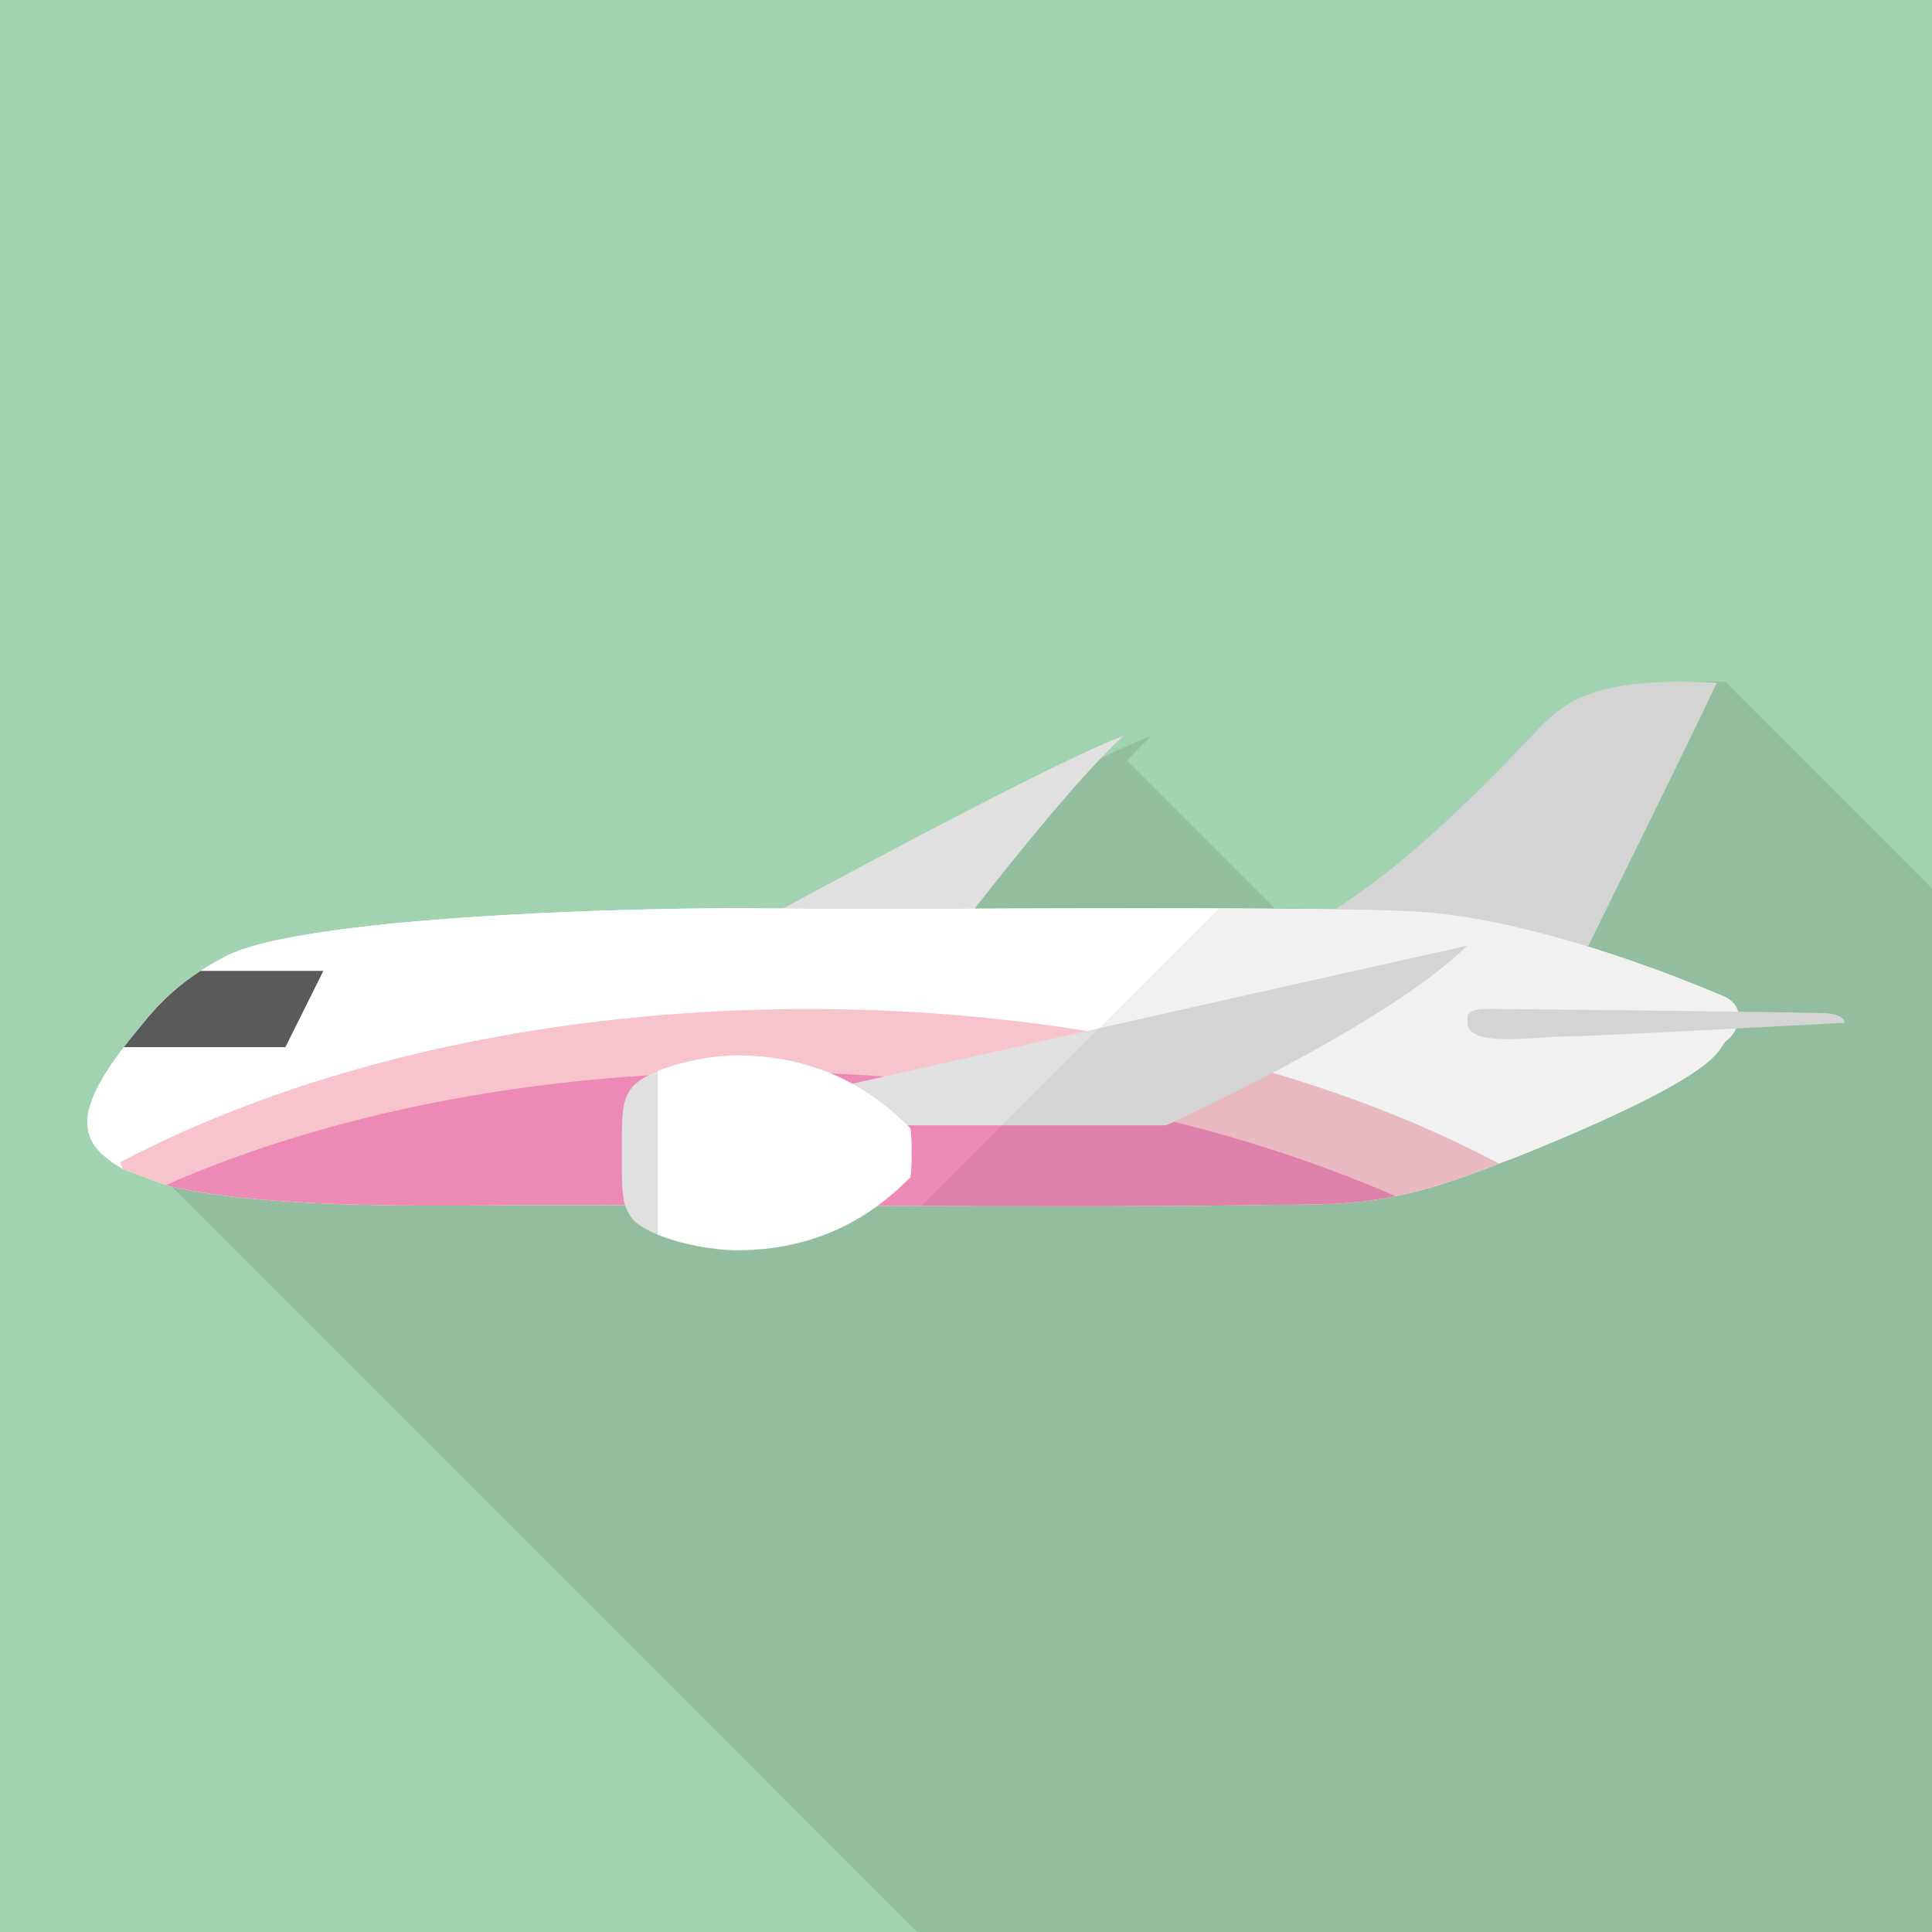 <svg xmlns="http://www.w3.org/2000/svg" viewBox="0 0 512 512"><path fill="#a2d3b0" d="M0 0h512v512H0z"/><path d="M512 235.469V512H243.046L41.728 310.63l-10.393-10.394-.41-.358c-1.024-4.608 1.024-10.393 6.4-18.278 0-.051.051-.103.103-.103a114.772 114.772 0 014.659-6.297c1.536-1.895 3.124-3.789 4.864-5.888.819-.922 1.69-1.946 2.611-2.867 2.304-2.457 4.813-4.608 7.424-6.605 3.43-2.611 7.117-4.813 10.906-6.656 21.402-10.599 111.462-12.902 142.694-12.442h4.454c29.798-16.128 76.186-40.704 90.163-45.722-1.997 1.792-4.198 4.096-6.553 6.554l39.168 39.168c8.499.051 16.486.102 23.501.205 22.579-14.131 46.95-40.551 53.453-47.36 7.322-7.68 14.95-13.568 42.445-12.903L512 235.469z" opacity=".1" fill="#040000"/><path d="M376.011 294.391c-.778-.389-1.611-.722-2.388-1.055 1.777.778 3.499 1.611 5.22 2.444-.944-.5-1.888-.944-2.832-1.389zm-15.882-6.886c-.222-.111-.444-.166-.667-.222 1.055.444 2.11.833 3.165 1.277a48.383 48.383 0 00-2.498-1.055zm-16.771-6.164c-.111-.055-.278-.055-.389-.111h-.056c.666.222 1.277.444 1.944.666-.5-.222-1-.388-1.499-.555zm117.23-13.217c-.444-1.666-1.666-3.165-3.776-4.054-3.999-1.721-18.381-7.775-35.985-13.217-14.828-4.609-32.043-8.719-47.37-9.385-5.053-.222-11.773-.389-19.659-.5-25.601-.333-63.197-.278-95.517-.166h-.056c-20.547.056-38.984.111-50.701-.056h-4.443c-31.21-.444-121.284 1.888-142.72 12.439a77.848 77.848 0 00-7.219 4.109c-1.222.778-2.444 1.666-3.665 2.555-2.61 1.999-5.109 4.165-7.442 6.608-.888.944-1.777 1.943-2.61 2.888-1.722 2.11-3.332 3.998-4.832 5.887-.611.777-1.222 1.555-1.777 2.277a116.472 116.472 0 00-2.888 3.998c-.056 0-.111.056-.111.111-5.387 7.886-7.441 13.661-6.386 18.271 0 .166.055.388.111.555.666 2.388 2.221 4.443 4.554 6.331 1.277 1.055 2.777 2.055 4.498 3.054l11.329 4.221c22.38 5.72 62.53 5.609 89.963 5.331 5.387-.055 16.882-.055 31.765 0h8.608c17.16.056 37.651.111 58.31.167 38.929.111 78.579.166 97.571-.167 16.938-.333 26.545.333 39.706-2.388 2.943-.611 6.053-1.333 9.44-2.332 5.22-1.555 11.051-3.554 17.993-6.275 1-.389 2-.778 3.055-1.166 3.887-1.499 8.108-3.276 12.772-5.22 45.703-19.381 41.705-24.212 44.482-26.323a7.714 7.714 0 002.443-3.11c.723-1.444.89-2.999.557-4.443z" fill="#fff"/><path d="M297.71 195.045c-10.829 9.885-27.878 30.987-39.428 45.759h-.056c-7.275 9.33-12.439 16.216-12.439 16.216l-64.474-1.999s10.94-5.998 26.212-14.272c29.82-16.105 76.19-40.706 90.185-45.704zM310.482 253.188s1.611.278 4.387.833c-3.332-.056-4.387-.833-4.387-.833zM454.979 180.939c-.5 1.055-1.055 2.166-1.61 3.388-7.997 16.771-23.158 47.481-32.543 66.528-4.887 9.885-8.274 16.66-8.274 16.66-8.996 0-24.157-1.721-40.039-3.999-8.163-1.166-16.604-2.499-24.434-3.776-14.328-2.332-26.878-4.609-33.209-5.72 4.165.111 12.106-1.055 26.267-6.553 4.054-1.555 8.33-3.832 12.661-6.498 22.602-14.105 46.981-40.539 53.478-47.369 7.33-7.664 14.938-13.55 42.427-12.884 1.666.057 3.443.112 5.276.223z" fill="#e0e0e0"/><path d="M397.28 308.392c-6.942 2.721-12.772 4.72-17.993 6.275-3.387.999-6.497 1.721-9.44 2.333-13.162 2.721-22.769 2.055-39.706 2.388-40.261.722-173.263-.278-196.253 0-27.433.278-67.583.389-89.963-5.331l-11.329-4.221a10.442 10.442 0 01-.722-1.833c47.758-25.156 111.899-40.595 182.37-40.595 70.804.001 135.222 15.55 183.036 40.984z" fill="#f7c3cd"/><path d="M369.847 317c-13.162 2.721-22.769 2.055-39.706 2.388-40.261.722-173.263-.278-196.253 0-27.433.278-67.583.389-89.963-5.331 47.591-20.88 109.011-32.209 175.539-29.599 56.255 2.221 108.067 14.105 150.383 32.542z" fill="#ec89b5"/><path d="M460.032 272.567a7.731 7.731 0 01-2.443 3.11c-2.777 2.11 1.221 6.942-44.482 26.323-4.665 1.944-8.885 3.721-12.772 5.22a218.633 218.633 0 00-9.385-5.331 224.179 224.179 0 00-12.106-6.109c-.944-.5-1.888-.944-2.832-1.388-.778-.389-1.611-.722-2.388-1.055-3.554-1.666-7.22-3.221-10.996-4.776a47.549 47.549 0 00-2.499-1.055c-.222-.111-.444-.166-.667-.222-4.72-1.944-9.607-3.721-14.605-5.387-.5-.222-1-.389-1.499-.555-.111-.055-.278-.055-.389-.111h-.056c-3.721-1.277-7.386-2.499-11.218-3.609-9.496-2.888-19.27-5.387-29.432-7.608-4.609-1-9.329-1.944-14.05-2.832a399.798 399.798 0 00-26.489-3.999c-17.993-2.221-36.652-3.332-55.81-3.332-13.217 0-26.212.555-38.929 1.61-54.867 4.554-104.402 18.492-143.164 38.817-.111.056-.167.111-.278.167a1.961 1.961 0 01-.111-.555c-1.055-4.609 1-10.385 6.386-18.271 0-.056.056-.111.111-.111a115.13 115.13 0 012.888-3.998c.555-.722 1.166-1.5 1.777-2.277 1.5-1.888 3.11-3.777 4.832-5.887.833-.944 1.721-1.944 2.61-2.888 2.332-2.444 4.831-4.609 7.442-6.608 1.222-.889 2.443-1.777 3.665-2.555a77.848 77.848 0 017.219-4.109c21.436-10.551 111.51-12.884 142.72-12.439h4.443c11.717.166 30.154.111 50.701.056h.056c32.32-.111 69.916-.167 95.517.166 7.886.111 14.605.278 19.659.5 15.327.666 32.542 4.776 47.37 9.385 17.604 5.442 31.987 11.495 35.985 13.217 2.11.888 3.332 2.388 3.776 4.054.332 1.443.165 2.998-.557 4.442z" fill="#fff"/><path d="M176.938 298.221s130.714-29.491 211.869-47.597c-21.276 21.113-79.784 47.597-79.784 47.597H176.938z" fill="#e0e0e0"/><path d="M241.163 298.873c-5.194-4.897-19.142-19.179-45.852-19.179-6.148 0-14.77 1.558-21.034 4.146v43.348c6.264 2.588 14.886 4.146 21.034 4.146 26.71 0 40.658-14.282 45.852-19.179.259-.519.508-3.321.415-6.641.092-3.32-.156-6.122-.415-6.641z" fill="#fff"/><path d="M167.71 287.892c-2.931 3.673-2.931 6.827-2.931 17.622s0 13.949 2.931 17.622c1.423 1.527 3.759 2.893 6.566 4.052V283.84c-2.807 1.16-5.143 2.526-6.566 4.052z" fill="#e0e0e0"/><path d="M85.685 257.295l-10.051 20.214H32.818c.555-.722 1.166-1.5 1.777-2.277 1.5-1.888 3.11-3.777 4.832-5.887.833-.944 1.721-1.944 2.61-2.888 2.332-2.444 4.831-4.609 7.442-6.608 1.222-.889 2.443-1.777 3.665-2.555h32.541z" fill="#595a59"/><path d="M388.864 271.032c0-2.523 0-3.645 6.141-3.645 6.142 0 83.422.841 88.711 1.121 5.289.28 5.118 2.523 5.118 2.523s-66.874 3.645-74.21 3.645-25.76 3.085-25.76-3.644z" fill="#e0e0e0"/><path d="M483.716 268.508c-1.722-.091-11.093-.242-23.137-.404-.449-1.657-1.667-3.148-3.768-4.033-3.999-1.721-18.381-7.775-35.986-13.217 9.385-19.048 24.546-49.758 32.543-66.528.555-1.222 1.11-2.333 1.61-3.388-1.833-.111-3.61-.167-5.276-.222-27.489-.666-35.097 5.22-42.427 12.884-6.497 6.83-30.876 33.264-53.478 47.369-9.009-.117-19.548-.184-30.776-.22l-78.837 78.837c35.033.087 68.876.09 85.978-.226 27.252-.501 35.623 1.499 70.159-12.128-5.888-3.522-12.086-6.875-18.544-10.064 3.125 1.536 6.204 3.099 9.171 4.721a216.968 216.968 0 019.385 5.331c3.887-1.499 8.108-3.276 12.773-5.22 45.703-19.381 41.705-24.212 44.482-26.323a7.714 7.714 0 002.443-3.11l.001-.003c15.433-.805 28.801-1.534 28.801-1.534s.172-2.241-5.117-2.522zm-140.774 12.748l.039-.021c.111.051.269.054.377.108.653.222 1.264.479 1.914.704-.773-.268-1.553-.528-2.33-.791zm15.579 5.66c.525.205 1.086.383 1.608.591a419.89 419.89 0 019.285 3.927 318.35 318.35 0 00-10.893-4.518zm14.512 6.141c.989.447 2.005.881 2.978 1.336 1.217.563 2.392 1.153 3.59 1.728a296.982 296.982 0 00-6.568-3.064z" opacity=".06" fill="#161616"/></svg>